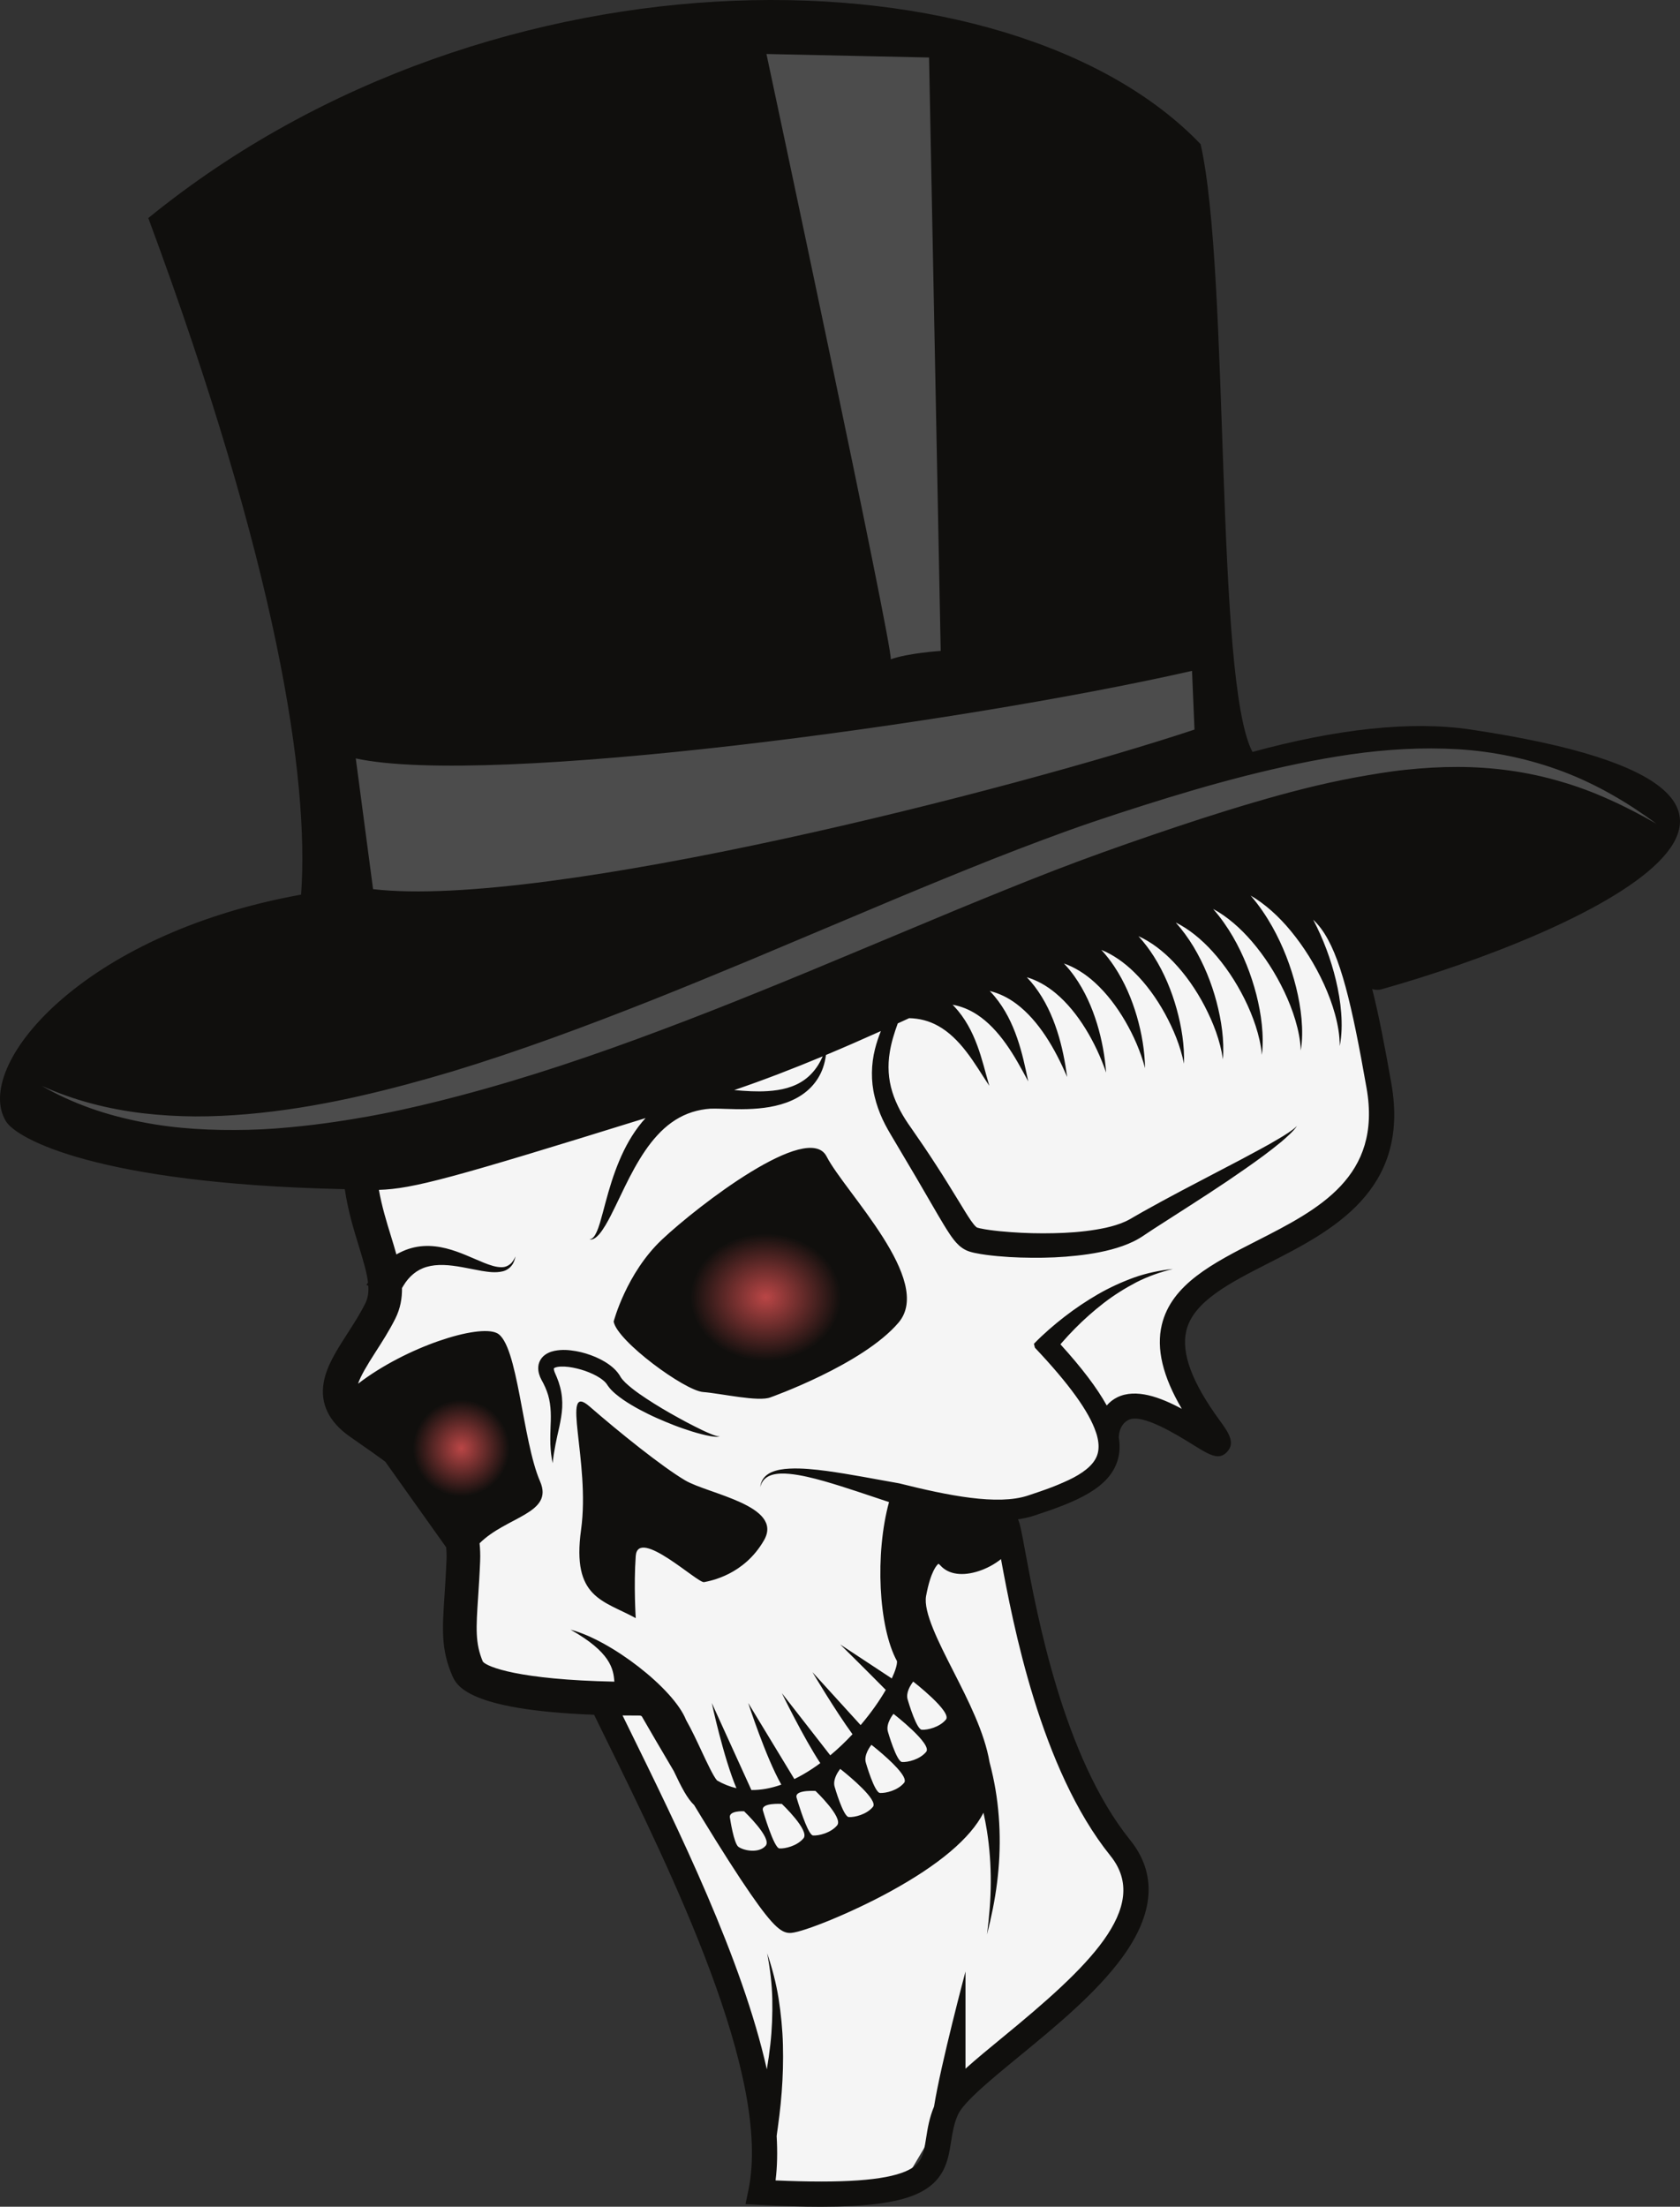 <?xml version="1.0" encoding="UTF-8" standalone="no"?>
<svg
   xmlns:dc="http://purl.org/dc/elements/1.1/"
   xmlns:cc="http://creativecommons.org/ns#"
   xmlns:rdf="http://www.w3.org/1999/02/22-rdf-syntax-ns#"
   xmlns:svg="http://www.w3.org/2000/svg"
   xmlns="http://www.w3.org/2000/svg"
   xmlns:xlink="http://www.w3.org/1999/xlink"
   xmlns:sodipodi="http://sodipodi.sourceforge.net/DTD/sodipodi-0.dtd"
   xmlns:inkscape="http://www.inkscape.org/namespaces/inkscape"
   viewBox="0 0 490.685 644.292"
   height="644.292"
   width="490.685"
   xml:space="preserve"
   id="svg2"
   version="1.1"
   sodipodi:docname="skull-in-top-hat-redeyes.svg"
   inkscape:version="0.91 r13725"><rect x="0" y="0" width="490.685" height="644.292" fill="#333333" stroke="none"/><title
     id="title896">Skull in top hat</title><sodipodi:namedview
     pagecolor="#ffffff"
     bordercolor="#666666"
     borderopacity="1"
     objecttolerance="10"
     gridtolerance="10"
     guidetolerance="10"
     inkscape:pageopacity="0"
     inkscape:pageshadow="2"
     inkscape:window-width="1916"
     inkscape:window-height="1035"
     id="namedview33"
     showgrid="false"
     fit-margin-top="0"
     fit-margin-left="0"
     fit-margin-right="0"
     fit-margin-bottom="0"
     inkscape:snap-global="false"
     inkscape:zoom="0.88711597"
     inkscape:cx="223.54964"
     inkscape:cy="223.30122"
     inkscape:window-x="4"
     inkscape:window-y="1"
     inkscape:window-maximized="1"
     inkscape:current-layer="svg2" /><defs
     id="defs6"><linearGradient
       inkscape:collect="always"
       id="linearGradient4173"><stop
         style="stop-color:#ba4646;stop-opacity:1;"
         offset="0"
         id="stop4175" /><stop
         style="stop-color:#ba4646;stop-opacity:0;"
         offset="1"
         id="stop4177" /></linearGradient><radialGradient
       inkscape:collect="always"
       xlink:href="#linearGradient4173"
       id="radialGradient4179"
       cx="226.013"
       cy="374.316"
       fx="226.013"
       fy="374.316"
       r="15.218"
       gradientTransform="matrix(1.444,0,0,1.222,-102.705,-78.672)"
       gradientUnits="userSpaceOnUse" /><radialGradient
       inkscape:collect="always"
       xlink:href="#linearGradient4173"
       id="radialGradient4183"
       gradientUnits="userSpaceOnUse"
       gradientTransform="matrix(0.926,0,0,0.926,-74.565,76.199)"
       cx="226.013"
       cy="374.316"
       fx="226.013"
       fy="374.316"
       r="15.218" /></defs><g
     id="g4185"><path
       inkscape:connector-curvature="0"
       id="path898"
       d="m 104.834,342.19 6.763,36.072 -11.272,29.308 34.945,33.817 v 47.344 l 42.835,9.018 34.945,87.925 7.891,30.436 -1.127,23.672 43.963,-2.255 18.036,-30.436 42.835,-32.69 7.891,-20.29 -9.018,-22.545 -23.672,-52.981 -3.382,-39.454 20.29,-9.018 9.018,-4.509 -2.255,-11.272 9.018,-6.763 22.545,14.654 -11.272,-23.672 v -19.163 l 49.599,-27.054 10.145,-20.29 -10.145,-90.18 z"
       style="fill:#f5f5f5;stroke:none;stroke-width:1px;stroke-linecap:butt;stroke-linejoin:miter;stroke-opacity:1;fill-opacity:1" /><path
       sodipodi:nodetypes="ccccccccccccccccc"
       inkscape:connector-curvature="0"
       id="path902"
       d="m 6.763,323.027 37.199,13.527 89.053,-1.127 277.303,-100.325 57.49,15.781 19.163,-5.636 -6.763,-16.909 -40.581,-13.527 -30.436,1.127 -50.726,7.891 L 314.502,20.924 234.468,6.27 149.36,61.505 93.562,195.648 l 5.636,99.198 -84.544,10.145 z"
       style="fill:#4c4c4c;fill-opacity:1;stroke:none;stroke-width:1px;stroke-linecap:butt;stroke-linejoin:miter;stroke-opacity:1" /><path
       inkscape:connector-curvature="0"
       d="m 172.049,400.691 c -1.505,-0.628 -3.113,-1.073 -4.703,-1.388 -1.572,-0.303 -3.229,-0.42 -4.479,-0.212 -0.303,0.052 -0.568,0.133 -0.748,0.212 -0.18,0.077 -0.269,0.148 -0.285,0.151 l -0.047,0.036 c -0.023,0.073 -0.029,0.263 0.023,0.513 0.048,0.249 0.151,0.552 0.287,0.869 l 0.267,0.617 c 0.097,0.224 0.203,0.448 0.291,0.68 0.377,0.915 0.701,1.861 0.948,2.833 0.516,1.937 0.697,3.971 0.601,5.921 -0.095,1.956 -0.461,3.813 -0.827,5.604 -0.816,3.568 -1.592,7.008 -1.952,10.672 -0.403,-1.791 -0.595,-3.635 -0.675,-5.487 -0.051,-1.847 -0.003,-3.7 0.068,-5.505 0.184,-3.623 0.051,-6.981 -1.104,-10.015 -0.292,-0.759 -0.599,-1.513 -0.983,-2.245 l -0.617,-1.156 c -0.264,-0.492 -0.497,-1.037 -0.672,-1.667 -0.172,-0.625 -0.293,-1.347 -0.215,-2.175 0.067,-0.823 0.427,-1.745 0.98,-2.443 0.553,-0.705 1.236,-1.156 1.867,-1.472 0.637,-0.315 1.247,-0.497 1.831,-0.624 2.323,-0.477 4.347,-0.259 6.328,0.075 1.973,0.344 3.857,0.943 5.696,1.713 1.827,0.8 3.609,1.776 5.255,3.243 0.407,0.372 0.804,0.779 1.177,1.243 0.185,0.233 0.367,0.476 0.537,0.739 0.087,0.128 0.167,0.271 0.248,0.407 l 0.128,0.219 c 0.293,0.484 0.815,1.079 1.381,1.633 2.371,2.249 5.408,4.229 8.399,6.12 3.019,1.9 6.157,3.653 9.329,5.359 1.588,0.849 3.2,1.651 4.823,2.44 0.812,0.391 1.637,0.748 2.469,1.093 0.415,0.169 0.836,0.332 1.264,0.464 0.424,0.107 0.868,0.292 1.305,0.161 -0.407,0.245 -0.916,0.18 -1.367,0.161 -0.463,-0.033 -0.92,-0.101 -1.376,-0.176 -0.913,-0.149 -1.805,-0.376 -2.696,-0.6 -1.784,-0.448 -3.529,-1.017 -5.264,-1.615 -1.739,-0.588 -3.447,-1.26 -5.141,-1.968 -1.692,-0.711 -3.387,-1.435 -5.04,-2.259 -1.66,-0.812 -3.3,-1.676 -4.909,-2.64 -1.616,-0.961 -3.195,-2.005 -4.732,-3.307 -0.767,-0.665 -1.528,-1.376 -2.235,-2.407 l -0.233,-0.357 -0.117,-0.164 -0.284,-0.341 c -0.212,-0.231 -0.464,-0.457 -0.74,-0.681 -1.104,-0.907 -2.559,-1.667 -4.061,-2.276 m 69.38,-63.043 c 5.353,10.44 31.452,36.232 21.012,48.513 -10.44,12.281 -37.356,21.8 -37.356,21.8 -3.48,1.432 -14.431,-1.125 -19.752,-1.537 -5.323,-0.408 -25.076,-14.84 -26.1,-20.569 0,0 3.685,-14.125 14.125,-23.949 10.439,-9.827 42.715,-34.696 48.071,-24.257 m -41.317,94.568 c 6.756,3.992 28.864,7.369 23.028,17.503 -5.833,10.131 -15.657,11.839 -17.5,12.213 -1.843,0.375 -19.344,-16.205 -19.957,-7.609 -0.615,8.596 0,18.115 0,18.115 -9.519,-5.219 -18.729,-5.831 -15.967,-25.789 2.763,-19.957 -6.14,-43.497 2.456,-36.028 8.597,7.473 21.187,17.604 27.94,21.596 m 195.54,-205.195 c -9.976,1.861 -19.848,4.425 -29.643,7.325 -9.803,2.867 -19.537,6.065 -29.243,9.381 -9.732,3.327 -19.341,6.74 -28.893,10.435 -9.552,3.697 -19.06,7.576 -28.568,11.493 l -28.507,11.903 c -9.508,3.987 -19.039,7.949 -28.621,11.816 -9.576,3.884 -19.196,7.681 -28.893,11.308 -19.373,7.297 -39.048,13.973 -59.16,19.267 -7.553,1.999 -15.167,3.819 -22.853,5.316 -2.537,0.495 -5.081,0.955 -7.633,1.372 -0.917,0.156 -1.835,0.301 -2.752,0.448 -4.228,0.671 -8.475,1.245 -12.737,1.696 -5.186,0.552 -10.391,0.983 -15.613,1.088 -10.427,0.245 -20.929,-0.24 -31.173,-2.279 -5.116,-1.003 -10.168,-2.321 -15.064,-4.068 -4.886,-1.764 -9.635,-3.892 -14.096,-6.491 9.408,4.271 19.44,6.803 29.561,8.008 5.067,0.58 10.158,0.893 15.251,0.916 5.095,0.016 10.187,-0.228 15.26,-0.672 10.111,-0.872 20.127,-2.519 30.05,-4.669 0.867,-0.188 1.731,-0.384 2.596,-0.579 9.14,-2.064 18.202,-4.533 27.189,-7.209 19.574,-5.943 38.798,-13.103 57.89,-20.649 9.541,-3.788 19.044,-7.704 28.543,-11.648 l 28.472,-11.98 c 9.492,-4.023 19.008,-8.013 28.575,-11.925 4.784,-1.956 9.576,-3.9 14.388,-5.805 4.821,-1.891 9.657,-3.752 14.516,-5.569 4.86,-1.811 9.745,-3.587 14.672,-5.26 4.932,-1.675 9.833,-3.261 14.779,-4.837 9.875,-3.129 19.828,-6.089 29.919,-8.649 10.092,-2.543 20.303,-4.757 30.672,-6.255 10.365,-1.484 20.923,-2.108 31.44,-1.488 10.516,0.649 20.941,2.876 30.721,6.583 9.795,3.731 18.832,9.044 27.123,15.177 -4.481,-2.565 -9.039,-4.967 -13.724,-7.048 -4.664,-2.119 -9.457,-3.917 -14.348,-5.312 -9.759,-2.889 -19.86,-4.217 -29.951,-4.237 -5.047,-0.015 -10.095,0.285 -15.123,0.819 -5.032,0.503 -10.029,1.392 -15.021,2.28 m -181.208,91.243 c 8.737,-2.973 17.364,-6.313 25.849,-9.851 -0.404,0.911 -0.853,1.787 -1.372,2.605 -1.08,1.685 -2.401,3.129 -3.94,4.231 -3.073,2.227 -6.877,3.075 -10.745,3.315 -3.197,0.211 -6.448,-0.008 -9.792,-0.3 m 152.661,44 c -12.828,6.536 -24.945,12.709 -27.773,24.536 -1.659,6.94 0.252,15.015 5.844,24.531 -6.279,-3.383 -13.393,-6.039 -18.849,-3.367 -1.192,0.583 -2.211,1.393 -3.08,2.383 -2.831,-5.12 -7.297,-11 -13.519,-17.852 0.143,-0.167 0.287,-0.339 0.432,-0.503 1.216,-1.407 2.492,-2.771 3.803,-4.099 2.627,-2.659 5.435,-5.151 8.403,-7.451 2.977,-2.295 6.169,-4.297 9.519,-6.052 3.369,-1.719 6.961,-2.989 10.696,-3.888 -3.808,0.388 -7.623,1.183 -11.297,2.471 -3.648,1.329 -7.221,2.953 -10.612,4.909 -3.385,1.961 -6.645,4.153 -9.755,6.557 -1.555,1.203 -3.079,2.451 -4.56,3.755 -1.503,1.319 -2.901,2.62 -4.376,4.152 l 0.295,1.143 c 9.924,10.497 15.8,18.625 17.797,24.62 0.137,0.333 0.293,0.909 0.293,0.909 0.557,2.008 0.647,3.76 0.267,5.26 -1.445,5.705 -10.503,9.117 -20.461,12.391 -8.823,2.899 -23.273,-0.013 -37.579,-3.593 -6.988,-1.215 -14.011,-2.631 -21.159,-3.609 -3.577,-0.464 -7.195,-0.863 -10.861,-0.685 -1.823,0.093 -3.692,0.352 -5.405,1.123 -0.844,0.405 -1.633,0.976 -2.183,1.729 -0.556,0.749 -0.837,1.645 -0.925,2.528 0.215,-0.867 0.615,-1.677 1.219,-2.281 0.599,-0.609 1.364,-1.005 2.167,-1.26 1.636,-0.469 3.383,-0.464 5.105,-0.305 3.453,0.331 6.872,1.209 10.26,2.157 6.299,1.812 12.531,3.997 18.851,6.08 -4.124,15.052 -3.108,36.503 2.329,46.44 0.06,1.041 -0.476,2.823 -1.521,5.057 l -15.067,-9.932 c 0,0 7.323,7.205 13.308,13.273 -1.801,3.109 -4.293,6.693 -7.343,10.276 l -14.076,-15.467 c 0,0 6.607,11.157 11.701,18.133 -1.987,2.128 -4.157,4.213 -6.492,6.159 l -14.139,-18.151 c 0,0 6.269,12.919 11.223,20.432 -0.764,0.563 -1.54,1.112 -2.333,1.636 -1.78,1.176 -3.525,2.175 -5.239,3.017 l -13.477,-22.219 c 0,0 5.116,15.839 9.668,23.841 -3.033,1.081 -5.949,1.604 -8.743,1.573 l -11.568,-25.415 c 0,0 3.355,15.735 7.196,24.885 -1.956,-0.46 -3.847,-1.205 -5.663,-2.268 -1.024,-1.083 -3.092,-5.513 -4.472,-8.471 -1.432,-3.068 -2.927,-6.269 -4.58,-9.199 -3.637,-9.187 -22,-23.333 -33.728,-26.339 11.681,6.568 12.519,11.44 12.789,15.169 -27.865,-0.577 -37.131,-4.289 -38.405,-5.844 -2.279,-5.38 -1.981,-9.869 -1.391,-18.755 0.201,-3.057 0.432,-6.521 0.597,-10.64 0.071,-1.784 0.005,-3.5 -0.165,-5.16 7.864,-7.84 21.763,-8.676 17.671,-18.064 -5.22,-11.975 -6.448,-40.221 -12.588,-43.292 -5.436,-2.716 -26.495,3.948 -40.579,14.773 0.739,-2.193 2.429,-5.093 5.153,-9.325 1.864,-2.899 3.979,-6.18 5.737,-9.701 1.457,-2.913 1.989,-5.885 1.949,-8.919 0.135,-0.248 0.276,-0.489 0.431,-0.711 0.806,-1.347 1.768,-2.485 2.887,-3.404 1.115,-0.927 2.406,-1.628 3.899,-2.06 1.489,-0.44 3.167,-0.599 4.921,-0.549 3.532,0.096 7.256,1.033 11.138,1.721 1.94,0.304 4.005,0.628 6.093,0.14 1.043,-0.231 2.011,-0.867 2.635,-1.673 0.673,-0.797 0.921,-1.787 1.16,-2.707 -0.429,0.86 -0.875,1.729 -1.603,2.281 -0.695,0.565 -1.513,0.88 -2.385,0.885 -1.74,0.029 -3.504,-0.615 -5.24,-1.293 -3.492,-1.412 -7.001,-3.191 -11.085,-4.215 -2.038,-0.503 -4.239,-0.809 -6.546,-0.667 -2.303,0.133 -4.687,0.767 -6.833,1.852 -0.386,0.18 -0.751,0.385 -1.11,0.599 -0.483,-1.76 -1.029,-3.539 -1.582,-5.341 -1.3,-4.213 -2.666,-8.655 -3.529,-13.517 9.929,-0.291 21.495,-3.444 77.893,-20.961 -0.348,0.377 -0.689,0.759 -1.015,1.151 -2.901,3.491 -5.025,7.388 -6.687,11.359 -1.672,3.973 -2.897,8.035 -3.98,12.068 -0.541,2.017 -1.057,4.024 -1.64,5.987 -0.296,0.981 -0.617,1.949 -1.053,2.848 -0.425,0.877 -0.949,1.827 -2.009,2.053 0.527,0.095 1.107,-0.099 1.567,-0.411 0.471,-0.307 0.875,-0.699 1.241,-1.107 0.715,-0.837 1.301,-1.749 1.86,-2.665 1.101,-1.84 2.02,-3.743 2.94,-5.617 1.821,-3.764 3.548,-7.493 5.507,-11.011 1.961,-3.508 4.111,-6.839 6.692,-9.625 2.553,-2.803 5.543,-5.011 8.899,-6.319 1.677,-0.66 3.447,-1.088 5.269,-1.329 0.463,-0.06 0.925,-0.107 1.319,-0.125 0.427,-0.023 0.899,-0.021 1.383,-0.017 0.972,0.004 1.997,0.043 3.035,0.076 4.163,0.155 8.544,0.2 12.921,-0.555 2.184,-0.397 4.377,-0.973 6.456,-1.92 2.08,-0.921 4.043,-2.219 5.628,-3.873 1.588,-1.647 2.781,-3.62 3.489,-5.691 0.427,-1.216 0.696,-2.455 0.859,-3.699 5.409,-2.265 10.759,-4.608 16.041,-6.983 -0.676,1.695 -1.271,3.444 -1.724,5.267 -1.116,4.439 -1.227,9.324 -0.093,13.884 0.541,2.283 1.331,4.484 2.297,6.58 0.495,1.039 1.008,2.069 1.575,3.061 0.556,1.003 1.168,1.973 1.688,2.875 l 6.525,11.017 6.448,11.083 c 1.107,1.864 2.18,3.713 3.497,5.672 0.691,0.983 1.385,2.011 2.589,3.133 0.607,0.549 1.4,1.128 2.337,1.532 0.229,0.096 0.48,0.189 0.699,0.263 l 0.533,0.156 c 0.376,0.115 0.649,0.161 0.977,0.243 2.419,0.509 4.591,0.741 6.823,0.957 2.213,0.209 4.416,0.336 6.623,0.401 4.403,0.128 8.809,0.093 13.227,-0.255 4.419,-0.363 8.856,-0.915 13.293,-2.097 2.219,-0.599 4.443,-1.34 6.639,-2.428 0.547,-0.281 1.093,-0.551 1.632,-0.896 l 0.792,-0.492 0.653,-0.44 2.647,-1.751 c 7.148,-4.628 14.451,-9.192 21.591,-14.003 3.557,-2.428 7.117,-4.867 10.587,-7.441 1.729,-1.297 3.443,-2.619 5.112,-3.999 0.82,-0.708 1.64,-1.419 2.421,-2.176 0.779,-0.748 1.555,-1.529 2.145,-2.437 -0.76,0.765 -1.64,1.372 -2.523,1.975 -0.88,0.599 -1.8,1.148 -2.716,1.695 -1.831,1.101 -3.699,2.144 -5.584,3.161 -3.757,2.047 -7.541,4.052 -11.351,6.016 -7.6,3.979 -15.207,7.913 -22.753,12.147 l -2.833,1.625 -0.711,0.417 -0.593,0.324 c -0.373,0.221 -0.8,0.405 -1.215,0.599 -1.681,0.752 -3.569,1.313 -5.512,1.748 -3.904,0.851 -8.021,1.297 -12.159,1.5 -4.147,0.188 -8.332,0.195 -12.499,-0.015 -2.083,-0.107 -4.164,-0.253 -6.221,-0.449 -2.036,-0.204 -4.135,-0.464 -5.911,-0.852 -0.191,-0.051 -0.445,-0.099 -0.584,-0.147 l -0.236,-0.069 -0.055,-0.023 c -0.048,-0.024 -0.141,-0.076 -0.327,-0.245 -0.377,-0.332 -0.949,-1.057 -1.487,-1.831 -1.093,-1.592 -2.195,-3.443 -3.299,-5.255 -2.243,-3.643 -4.495,-7.34 -6.857,-10.952 -2.339,-3.628 -4.765,-7.197 -7.235,-10.735 -0.637,-0.903 -1.211,-1.721 -1.739,-2.569 -0.545,-0.844 -1.032,-1.713 -1.511,-2.587 -0.916,-1.757 -1.72,-3.559 -2.287,-5.424 -1.155,-3.72 -1.403,-7.652 -0.736,-11.604 0.443,-2.805 1.309,-5.597 2.332,-8.393 1.112,-0.507 2.221,-1.016 3.328,-1.524 2.907,0.061 5.779,0.743 8.5,2.276 3.019,1.673 5.768,4.345 8.156,7.456 2.42,3.097 4.491,6.64 6.753,10.023 -1.151,-3.893 -2.047,-7.849 -3.524,-11.797 -1.455,-3.929 -3.484,-7.917 -6.697,-11.367 -0.164,-0.177 -0.344,-0.345 -0.516,-0.519 2.495,0.443 4.948,1.417 7.265,2.956 3.125,2.061 5.917,5.064 8.327,8.453 2.432,3.391 4.476,7.187 6.517,10.981 -0.888,-4.209 -1.771,-8.447 -3.235,-12.656 -1.457,-4.193 -3.457,-8.409 -6.591,-12.176 -0.448,-0.535 -0.924,-1.056 -1.416,-1.565 2.7,0.652 5.364,1.924 7.833,3.791 3.225,2.421 6.072,5.725 8.503,9.399 2.44,3.679 4.473,7.736 6.279,11.916 -0.623,-4.508 -1.5,-9.032 -2.953,-13.504 -1.459,-4.457 -3.472,-8.905 -6.557,-12.959 -0.701,-0.917 -1.467,-1.807 -2.281,-2.663 2.932,0.872 5.82,2.471 8.453,4.679 3.32,2.768 6.224,6.368 8.672,10.323 2.449,3.964 4.481,8.289 6.039,12.835 -0.357,-4.796 -1.229,-9.611 -2.677,-14.344 -1.461,-4.727 -3.5,-9.415 -6.56,-13.745 -0.916,-1.301 -1.956,-2.564 -3.088,-3.769 3.169,1.104 6.279,3.051 9.063,5.601 3.405,3.105 6.367,6.993 8.835,11.229 2.461,4.251 4.496,8.849 5.797,13.736 -0.088,-5.068 -0.959,-10.179 -2.407,-15.176 -1.465,-4.996 -3.539,-9.929 -6.588,-14.533 -1.101,-1.66 -2.357,-3.283 -3.765,-4.817 3.372,1.36 6.653,3.641 9.568,6.497 3.503,3.421 6.517,7.599 9.007,12.115 2.475,4.532 4.505,9.411 5.557,14.623 0.175,-5.331 -0.692,-10.74 -2.14,-16.001 -1.473,-5.265 -3.584,-10.455 -6.653,-15.316 -1.297,-2.047 -2.797,-4.044 -4.5,-5.924 3.615,1.621 7.099,4.269 10.164,7.467 3.583,3.736 6.68,8.181 9.187,12.984 2.483,4.813 4.516,9.977 5.316,15.499 0.432,-5.583 -0.431,-11.293 -1.88,-16.824 -1.477,-5.539 -3.657,-10.971 -6.74,-16.099 -1.477,-2.425 -3.183,-4.803 -5.164,-7.021 3.847,1.897 7.511,4.908 10.716,8.439 3.669,4.044 6.825,8.768 9.361,13.847 1.267,2.544 2.373,5.185 3.264,7.913 0.883,2.728 1.563,5.541 1.815,8.455 0.364,-2.9 0.292,-5.883 -0.013,-8.836 -0.309,-2.957 -0.864,-5.899 -1.607,-8.805 -1.503,-5.808 -3.729,-11.499 -6.847,-16.887 -1.635,-2.796 -3.528,-5.533 -5.768,-8.08 4.065,2.177 7.896,5.528 11.229,9.384 3.751,4.347 6.972,9.347 9.532,14.708 1.276,2.683 2.385,5.465 3.244,8.336 0.855,2.871 1.48,5.835 1.601,8.889 0.492,-3.017 0.48,-6.144 0.209,-9.235 -0.279,-3.097 -0.829,-6.179 -1.581,-9.221 -1.519,-6.08 -3.797,-12.029 -6.953,-17.68 -1.779,-3.147 -3.849,-6.227 -6.323,-9.089 4.26,2.469 8.26,6.119 11.703,10.295 3.833,4.644 7.12,9.92 9.707,15.561 1.284,2.824 2.393,5.747 3.224,8.761 0.823,3.015 1.393,6.125 1.388,9.315 0.619,-3.129 0.667,-6.399 0.427,-9.628 -0.245,-3.236 -0.795,-6.457 -1.552,-9.636 -1.461,-6.055 -3.661,-11.972 -6.631,-17.629 0.833,0.797 1.612,1.663 2.333,2.639 5.604,7.575 8.983,22.192 13.256,46.516 4.557,25.951 -14.04,35.429 -32.027,44.595 m -42.784,179.559 c 12.188,15.12 -6.945,32.865 -31.257,52.816 -4.141,3.4 -7.909,6.495 -11.073,9.343 v -28.377 c 0,0 -7.237,27.139 -9.183,39.417 -1.375,3.291 -1.875,6.393 -2.307,9.14 -0.787,4.992 -1.219,7.745 -5.984,9.786 -6.216,2.664 -18.339,3.516 -37.997,2.656 0.503,-4.052 0.579,-8.367 0.321,-12.878 l 0.007,-0.161 v 0.003 l -0.011,0.072 -0.005,-0.112 h 0.003 l 0.013,0.037 0.096,-0.771 0.235,-1.672 c 0.152,-1.139 0.312,-2.268 0.444,-3.415 0.285,-2.279 0.509,-4.569 0.684,-6.859 0.355,-4.584 0.479,-9.177 0.361,-13.756 -0.111,-4.577 -0.571,-9.143 -1.273,-13.64 -0.721,-4.5 -1.895,-8.904 -3.333,-13.169 0.847,4.432 1.397,8.88 1.5,13.347 0.081,4.463 -0.077,8.908 -0.575,13.32 -0.269,2.421 -0.615,4.831 -1.021,7.229 -7.184,-32.183 -25.783,-70.044 -40.556,-100.101 -0.537,-1.092 -1.06,-2.16 -1.584,-3.224 1.643,0.02 3.335,0.031 5.091,0.031 h 0.04 c 0.151,0.033 0.309,0.104 0.475,0.2 1.901,3.297 5.311,9.175 9.364,16.013 2.26,4.795 3.928,8.008 5.941,9.923 0.724,1.197 1.455,2.397 2.187,3.596 5.749,9.413 10.547,16.909 14.257,22.276 6.957,10.063 9.313,11.656 11.943,11.443 3.641,-0.305 17.317,-5.751 28.843,-12.057 14.32,-7.839 23.451,-15.565 27.276,-23.028 0.385,1.752 0.736,3.512 1.012,5.291 0.776,4.937 1.139,9.967 1.12,15.024 -0.017,5.057 -0.448,10.132 -1.096,15.192 1.251,-4.945 2.297,-9.963 2.935,-15.072 0.636,-5.104 0.896,-10.289 0.711,-15.491 -0.181,-5.2 -0.793,-10.424 -1.913,-15.561 -0.297,-1.396 -0.636,-2.784 -1,-4.167 -1.477,-8.683 -6.216,-17.991 -10.552,-26.5 -4.347,-8.537 -8.844,-17.36 -7.977,-22.019 1.352,-7.253 3.149,-9.036 3.609,-9.385 0.131,0.077 0.344,0.243 0.612,0.536 2.352,2.607 6.469,3.175 11.289,1.555 2.221,-0.744 4.487,-1.932 6.365,-3.459 3.465,18.745 11.489,61.217 31.965,86.628 m -91.663,-16.956 c -0.297,-0.96 0.517,-1.465 1.604,-1.728 1.648,-0.401 3.924,-0.243 3.924,-0.243 0,0 8.188,7.779 6.32,10.031 -1.867,2.251 -5.399,3.071 -7.036,2.967 -1.248,-0.079 -3.377,-6.409 -4.328,-9.44 -0.3,-0.956 -0.484,-1.587 -0.484,-1.587 m 31.4,-4.348 c -1.867,2.249 -5.397,3.069 -7.036,2.965 -1.637,-0.101 -4.131,-8.82 -4.131,-8.82 -0.343,-1.109 -0.028,-2.303 0.411,-3.268 0.52,-1.144 1.212,-1.972 1.212,-1.972 0,0 0.848,0.655 2.04,1.655 3.188,2.672 8.865,7.799 7.504,9.44 m 6.448,-9.043 c -1.868,2.253 -5.399,3.073 -7.036,2.969 -1.637,-0.101 -4.131,-8.823 -4.131,-8.823 -0.749,-2.42 1.623,-5.24 1.623,-5.24 0,0 11.411,8.844 9.544,11.093 m -3.784,-20.509 c 0,0 11.412,8.84 9.547,11.093 -1.867,2.249 -5.401,3.071 -7.039,2.968 -0.745,-0.047 -1.667,-1.88 -2.451,-3.861 -0.94,-2.372 -1.68,-4.961 -1.68,-4.961 -0.304,-0.984 -0.091,-2.028 0.265,-2.927 0.524,-1.315 1.357,-2.312 1.357,-2.312 m -23.004,28.883 c 0.353,-1.811 1.683,-3.391 1.683,-3.391 0,0 0.181,0.14 0.492,0.388 2.165,1.732 10.685,8.739 9.053,10.705 -1.868,2.253 -5.4,3.073 -7.039,2.969 -1.636,-0.103 -4.131,-8.824 -4.131,-8.824 -0.187,-0.607 -0.179,-1.241 -0.059,-1.848 m -15.357,6.836 c 0,0 8.188,7.776 6.32,10.028 -1.867,2.251 -5.4,3.071 -7.036,2.969 -1.639,-0.104 -4.812,-11.029 -4.812,-11.029 -0.748,-2.419 5.528,-1.968 5.528,-1.968 m -4.713,12.176 c -1.868,2.253 -6.176,1.587 -7.965,0.36 -1.355,-0.927 -2.457,-8.284 -2.457,-8.284 -0.748,-2.419 4.101,-2.107 4.101,-2.107 0,0 8.188,7.779 6.321,10.031 m 124.504,-342.992 0.724,17.143 c -52.287,17.352 -189.079,52.48 -239.918,46.588 l -5.052,-38.165 c 38.628,8.396 175.626,-9.981 244.246,-25.565 m -76.804,-179.079 3.401,173.252 c 0,0 -9.688,0.637 -14.583,2.459 0.613,-3.684 -36.308,-176.735 -36.308,-176.735 z M 403.529,288.83 c 57.357,-16.12 149.376,-57.419 25.943,-75.84 -17.44,-2.603 -39.257,-0.116 -63.656,6.552 C 354.761,198.663 359.267,80.167 350.668,42.094 295.403,-15.63 144.845,-19.032 43.318,63.664 80.982,165.194 90.397,227.423 87.941,261.198 c -64.684,11.665 -95.922,50.329 -86.196,66.192 3.205,5.225 27.12,18.139 97.738,19.777 0.42,0.009 0.823,0.02 1.22,0.032 0.94,6.357 2.639,11.876 4.099,16.613 1.357,4.407 2.361,7.824 2.689,10.652 -0.155,0.224 -0.306,0.448 -0.465,0.669 l 0.551,0.288 c 0.12,1.959 -0.133,3.633 -0.899,5.164 -1.521,3.045 -3.396,5.956 -5.211,8.775 -3.119,4.845 -6.063,9.419 -6.915,14.221 -1.09,6.143 1.428,11.445 7.481,15.752 1.192,0.847 2.427,1.705 3.69,2.584 2.247,1.561 4.551,3.164 6.805,4.843 l 17.78,24.995 c 0.116,1.164 0.162,2.36 0.112,3.6 -0.161,3.989 -0.385,7.385 -0.585,10.38 -0.654,9.844 -1.048,15.784 2.207,23.377 1.244,2.904 4.349,10.143 41.477,11.539 1.063,2.167 2.155,4.391 3.277,6.677 19.372,39.409 48.645,98.967 41.817,132.011 l -0.867,4.197 4.281,0.227 c 6.633,0.352 12.505,0.53 17.699,0.53 13.263,0 22.077,-1.161 27.695,-3.571 8.505,-3.645 9.491,-9.898 10.36,-15.412 0.404,-2.564 0.82,-5.219 1.976,-7.82 1.68,-3.776 9.6,-10.273 17.983,-17.153 10.473,-8.596 22.345,-18.339 29.96,-28.721 9.513,-12.976 10.308,-24.555 2.363,-34.417 -19.536,-24.241 -27.271,-66.088 -30.573,-83.957 -0.549,-2.964 -0.981,-5.308 -1.351,-6.975 -0.175,-0.787 -0.399,-1.771 -0.795,-2.681 1.667,-0.243 3.257,-0.592 4.744,-1.081 12.095,-3.975 22.284,-7.975 24.497,-16.716 0.475,-1.883 0.543,-3.904 0.185,-6.092 0,0 -0.107,-3.604 2.797,-5.113 3.981,-2.068 14.413,4.471 18.849,7.224 3.187,1.973 5.44,3.372 7.301,3.372 0.989,0 1.869,-0.396 2.721,-1.313 2.505,-2.7 0.2,-5.861 -2.237,-9.203 -8.085,-11.088 -11.257,-19.64 -9.703,-26.148 2.036,-8.519 12.683,-13.943 23.953,-19.685 18.461,-9.407 41.44,-21.116 35.937,-52.433 -1.956,-11.125 -3.716,-20.197 -5.601,-27.631 0.88,0.281 1.792,0.332 2.741,0.065"
       style="fill:#100f0d;fill-opacity:1;fill-rule:nonzero;stroke:none;stroke-width:0.133"
       id="path64" /><ellipse
       ry="18.6"
       rx="21.981"
       cy="378.825"
       cx="223.759"
       id="path4171"
       style="opacity:1;fill:url(#radialGradient4179);fill-opacity:1;fill-rule:evenodd;stroke:none;stroke-width:3;stroke-linecap:round;stroke-linejoin:round;stroke-miterlimit:4;stroke-dasharray:none;stroke-opacity:1" /><ellipse
       style="opacity:1;fill:url(#radialGradient4183);fill-opacity:1;fill-rule:evenodd;stroke:none;stroke-width:3;stroke-linecap:round;stroke-linejoin:round;stroke-miterlimit:4;stroke-dasharray:none;stroke-opacity:1"
       id="ellipse4181"
       cx="134.706"
       cy="422.788"
       rx="14.091"
       ry="14.091" /></g></svg>